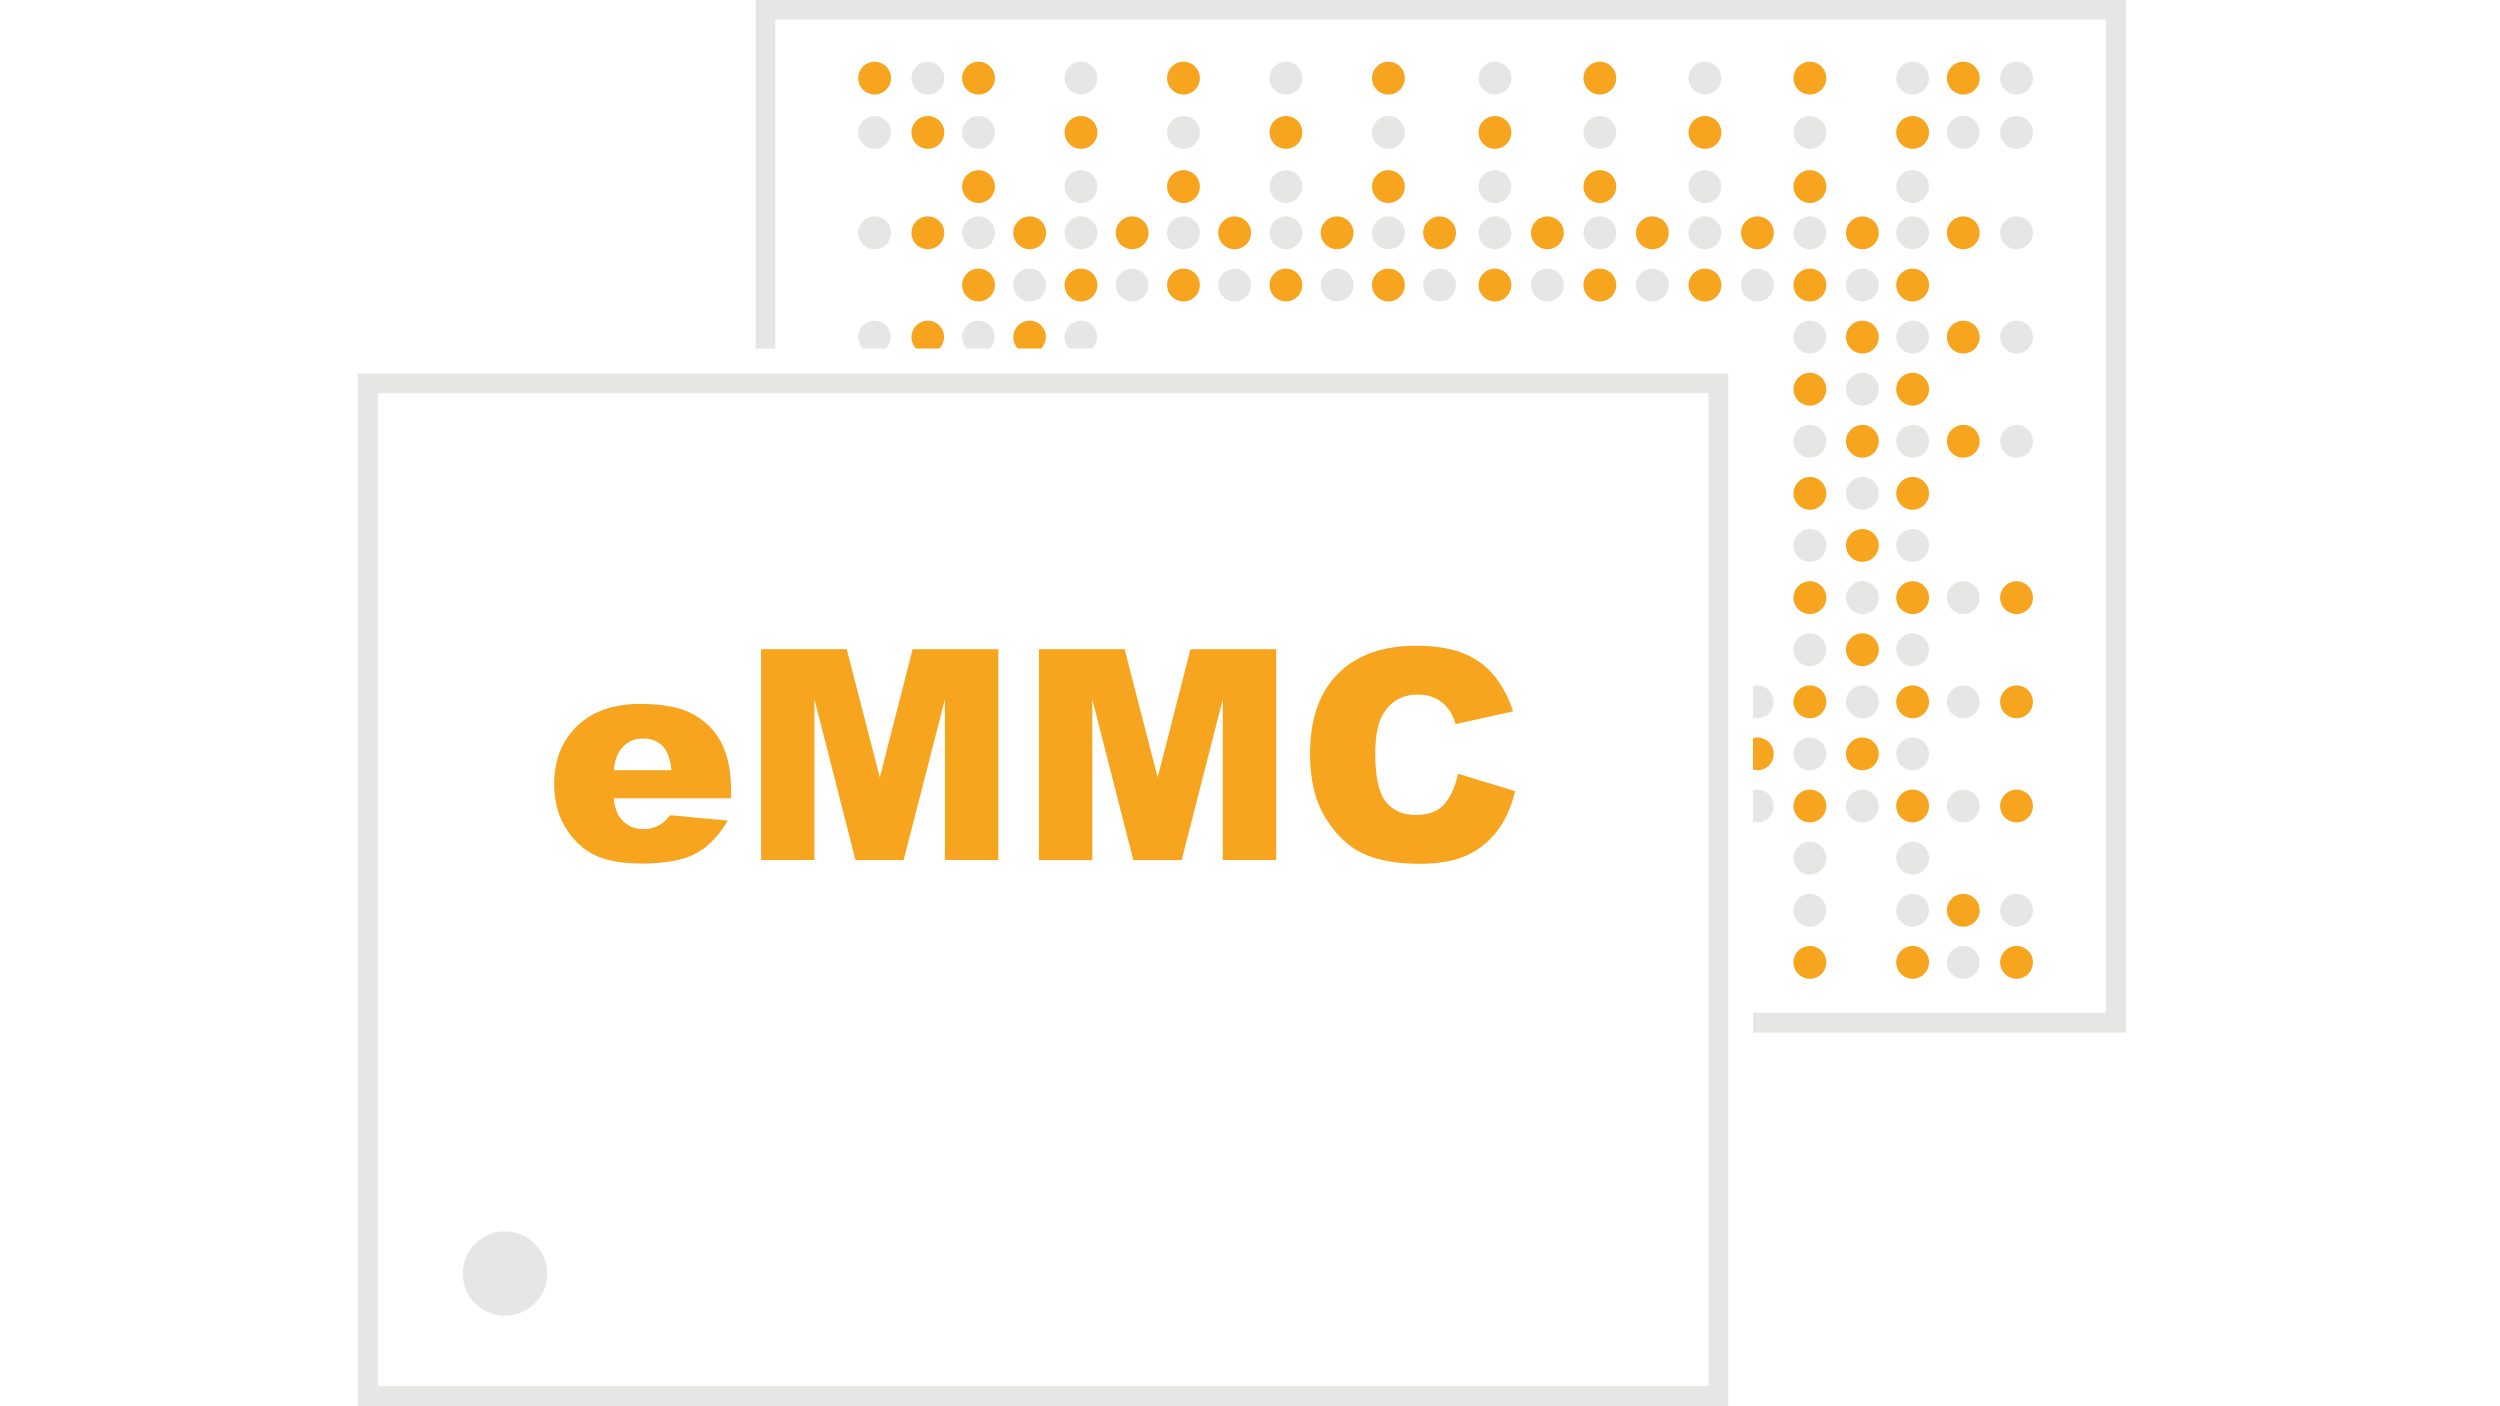 <?xml version="1.0" encoding="utf-8"?>
<!-- Generator: Adobe Illustrator 21.1.0, SVG Export Plug-In . SVG Version: 6.00 Build 0)  -->
<svg version="1.1" id="Layer_1" xmlns="http://www.w3.org/2000/svg" xmlns:xlink="http://www.w3.org/1999/xlink" x="0px" y="0px"
	 viewBox="0 0 1920 1080" style="enable-background:new 0 0 1920 1080;" xml:space="preserve">
<style type="text/css">
	.st0{fill:#F7A51E;}
	.st1{fill:none;}
	.st2{fill:#E6E6E5;}
</style>
<g>
	<g>
		<g>
			<g>
				<path class="st0" d="M561.4,613.1h-90.1c0.8,7.2,2.8,12.6,5.9,16.1c4.3,5.1,10,7.6,17,7.6c4.4,0,8.6-1.1,12.6-3.3
					c2.4-1.4,5-3.9,7.8-7.4l44.3,4.1c-6.8,11.8-15,20.2-24.5,25.3c-9.6,5.1-23.3,7.7-41.2,7.7c-15.5,0-27.8-2.2-36.7-6.6
					c-8.9-4.4-16.3-11.3-22.1-20.9c-5.9-9.5-8.8-20.7-8.8-33.6c0-18.3,5.9-33.2,17.6-44.5c11.7-11.3,28-17,48.7-17
					c16.8,0,30,2.5,39.8,7.6c9.7,5.1,17.1,12.4,22.2,22.1c5.1,9.6,7.6,22.2,7.6,37.7V613.1z M515.7,591.5c-0.9-8.7-3.2-14.9-7-18.7
					c-3.8-3.8-8.8-5.6-15-5.6c-7.1,0-12.8,2.8-17.1,8.5c-2.7,3.5-4.5,8.8-5.2,15.8H515.7z"/>
				<path class="st0" d="M584.5,498.6h65.8l25.4,98.5l25.2-98.5h65.8v161.9h-41V537.1L694,660.5H657l-31.5-123.5v123.5h-41V498.6z"
					/>
				<path class="st0" d="M797.9,498.6h65.8l25.4,98.5l25.2-98.5h65.8v161.9h-41V537.1l-31.6,123.5h-37.1l-31.5-123.5v123.5h-41
					V498.6z"/>
				<path class="st0" d="M1119.8,594.3l43.8,13.3c-2.9,12.3-7.6,22.6-13.9,30.8c-6.3,8.2-14.2,14.5-23.6,18.7
					c-9.4,4.2-21.3,6.3-35.8,6.3c-17.6,0-32-2.6-43.1-7.7c-11.2-5.1-20.8-14.1-28.9-27c-8.1-12.9-12.2-29.4-12.2-49.5
					c0-26.8,7.1-47.4,21.4-61.7c14.2-14.4,34.4-21.6,60.5-21.6c20.4,0,36.4,4.1,48.1,12.4s20.3,20.9,26,38l-44.2,9.8
					c-1.6-4.9-3.2-8.5-4.9-10.8c-2.8-3.8-6.2-6.8-10.3-8.8c-4-2.1-8.6-3.1-13.6-3.1c-11.3,0-20,4.6-26.1,13.7
					c-4.6,6.8-6.8,17.4-6.8,31.9c0,17.9,2.7,30.2,8.2,36.9c5.5,6.7,13.1,10,23,10c9.6,0,16.8-2.7,21.7-8.1
					C1114,612.3,1117.5,604.5,1119.8,594.3z"/>
			</g>
		</g>
	</g>
	<g>
		<g>
			<path class="st1" d="M659.2,258.9c0-6.9,5.6-12.6,12.6-12.6c6.9,0,12.6,5.6,12.6,12.6c0,3.4-1.4,6.6-3.6,8.8h23
				c-2.2-2.3-3.6-5.4-3.6-8.8c0-6.9,5.6-12.6,12.6-12.6c6.9,0,12.6,5.6,12.6,12.6c0,3.4-1.4,6.6-3.6,8.8h21.1
				c-2.2-2.3-3.6-5.4-3.6-8.8c0-6.9,5.6-12.6,12.6-12.6s12.6,5.6,12.6,12.6c0,3.4-1.4,6.6-3.6,8.8h21.5c-2.2-2.3-3.6-5.4-3.6-8.8
				c0-6.9,5.6-12.6,12.6-12.6s12.6,5.6,12.6,12.6c0,3.4-1.4,6.6-3.6,8.8h21.5c-2.2-2.3-3.6-5.4-3.6-8.8c0-6.9,5.6-12.6,12.6-12.6
				c6.9,0,12.6,5.6,12.6,12.6c0,3.4-1.4,6.6-3.6,8.8h507.3v259.3c1.1-0.3,2.2-0.5,3.3-0.5c6.9,0,12.6,5.6,12.6,12.6
				c0,6.9-5.6,12.6-12.6,12.6c-1.2,0-2.2-0.2-3.3-0.5V567c1.1-0.3,2.2-0.5,3.3-0.5c6.9,0,12.6,5.6,12.6,12.6
				c0,6.9-5.6,12.6-12.6,12.6c-1.2,0-2.2-0.2-3.3-0.5V607c1.1-0.3,2.2-0.5,3.3-0.5c6.9,0,12.6,5.6,12.6,12.6
				c0,6.9-5.6,12.6-12.6,12.6c-1.2,0-2.2-0.2-3.3-0.5v146.6h271V15.1H595.4v252.6h67.3C660.5,265.4,659.2,262.3,659.2,258.9z
				 M1548.7,47.4c6.9,0,12.6,5.6,12.6,12.6s-5.6,12.6-12.6,12.6c-6.9,0-12.6-5.6-12.6-12.6S1541.8,47.4,1548.7,47.4z M1548.7,89.1
				c6.9,0,12.6,5.6,12.6,12.6c0,6.9-5.6,12.6-12.6,12.6c-6.9,0-12.6-5.6-12.6-12.6C1536.1,94.7,1541.8,89.1,1548.7,89.1z
				 M1548.7,166.3c6.9,0,12.6,5.6,12.6,12.6c0,6.9-5.6,12.6-12.6,12.6c-6.9,0-12.6-5.6-12.6-12.6
				C1536.1,171.9,1541.8,166.3,1548.7,166.3z M1548.7,246.3c6.9,0,12.6,5.6,12.6,12.6c0,6.9-5.6,12.6-12.6,12.6
				c-6.9,0-12.6-5.6-12.6-12.6C1536.1,251.9,1541.8,246.3,1548.7,246.3z M1548.7,326.4c6.9,0,12.6,5.6,12.6,12.6
				s-5.6,12.6-12.6,12.6c-6.9,0-12.6-5.6-12.6-12.6S1541.8,326.4,1548.7,326.4z M1548.7,446.4c6.9,0,12.6,5.6,12.6,12.6
				c0,6.9-5.6,12.6-12.6,12.6c-6.9,0-12.6-5.6-12.6-12.6C1536.1,452,1541.8,446.4,1548.7,446.4z M1548.7,526.5
				c6.9,0,12.6,5.6,12.6,12.6c0,6.9-5.6,12.6-12.6,12.6c-6.9,0-12.6-5.6-12.6-12.6C1536.1,532.1,1541.8,526.5,1548.7,526.5z
				 M1548.7,606.5c6.9,0,12.6,5.6,12.6,12.6c0,6.9-5.6,12.6-12.6,12.6c-6.9,0-12.6-5.6-12.6-12.6
				C1536.1,612.1,1541.8,606.5,1548.7,606.5z M1548.7,686.5c6.9,0,12.6,5.6,12.6,12.6c0,6.9-5.6,12.6-12.6,12.6
				c-6.9,0-12.6-5.6-12.6-12.6C1536.1,692.2,1541.8,686.5,1548.7,686.5z M1548.7,726.6c6.9,0,12.6,5.6,12.6,12.6
				c0,6.9-5.6,12.6-12.6,12.6c-6.9,0-12.6-5.6-12.6-12.6C1536.1,732.2,1541.8,726.6,1548.7,726.6z M1507.8,47.4
				c6.9,0,12.6,5.6,12.6,12.6s-5.6,12.6-12.6,12.6c-6.9,0-12.6-5.6-12.6-12.6S1500.9,47.4,1507.8,47.4z M1507.8,89.1
				c6.9,0,12.6,5.6,12.6,12.6c0,6.9-5.6,12.6-12.6,12.6c-6.9,0-12.6-5.6-12.6-12.6C1495.2,94.7,1500.9,89.1,1507.8,89.1z
				 M1507.8,166.3c6.9,0,12.6,5.6,12.6,12.6c0,6.9-5.6,12.6-12.6,12.6c-6.9,0-12.6-5.6-12.6-12.6
				C1495.2,171.9,1500.9,166.3,1507.8,166.3z M1507.8,246.3c6.9,0,12.6,5.6,12.6,12.6c0,6.9-5.6,12.6-12.6,12.6
				c-6.9,0-12.6-5.6-12.6-12.6C1495.2,251.9,1500.9,246.3,1507.8,246.3z M1507.8,326.4c6.9,0,12.6,5.6,12.6,12.6
				s-5.6,12.6-12.6,12.6c-6.9,0-12.6-5.6-12.6-12.6S1500.9,326.4,1507.8,326.4z M1507.8,446.4c6.9,0,12.6,5.6,12.6,12.6
				c0,6.9-5.6,12.6-12.6,12.6c-6.9,0-12.6-5.6-12.6-12.6C1495.2,452,1500.9,446.4,1507.8,446.4z M1507.8,526.5
				c6.9,0,12.6,5.6,12.6,12.6c0,6.9-5.6,12.6-12.6,12.6c-6.9,0-12.6-5.6-12.6-12.6C1495.2,532.1,1500.9,526.5,1507.8,526.5z
				 M1507.8,606.5c6.9,0,12.6,5.6,12.6,12.6c0,6.9-5.6,12.6-12.6,12.6c-6.9,0-12.6-5.6-12.6-12.6
				C1495.2,612.1,1500.9,606.5,1507.8,606.5z M1507.8,686.5c6.9,0,12.6,5.6,12.6,12.6c0,6.9-5.6,12.6-12.6,12.6
				c-6.9,0-12.6-5.6-12.6-12.6C1495.2,692.2,1500.9,686.5,1507.8,686.5z M1507.8,726.6c6.9,0,12.6,5.6,12.6,12.6
				c0,6.9-5.6,12.6-12.6,12.6c-6.9,0-12.6-5.6-12.6-12.6C1495.2,732.2,1500.9,726.6,1507.8,726.6z M1468.9,47.4
				c6.9,0,12.6,5.6,12.6,12.6s-5.6,12.6-12.6,12.6c-6.9,0-12.6-5.6-12.6-12.6S1462,47.4,1468.9,47.4z M1468.9,89.1
				c6.9,0,12.6,5.6,12.6,12.6c0,6.9-5.6,12.6-12.6,12.6c-6.9,0-12.6-5.6-12.6-12.6C1456.3,94.7,1462,89.1,1468.9,89.1z
				 M1468.9,130.8c6.9,0,12.6,5.6,12.6,12.6c0,6.9-5.6,12.6-12.6,12.6c-6.9,0-12.6-5.6-12.6-12.6
				C1456.3,136.4,1462,130.8,1468.9,130.8z M1468.9,166.3c6.9,0,12.6,5.6,12.6,12.6c0,6.9-5.6,12.6-12.6,12.6
				c-6.9,0-12.6-5.6-12.6-12.6C1456.3,171.9,1462,166.3,1468.9,166.3z M1468.9,206.3c6.9,0,12.6,5.6,12.6,12.6
				c0,6.9-5.6,12.6-12.6,12.6c-6.9,0-12.6-5.6-12.6-12.6C1456.3,211.9,1462,206.3,1468.9,206.3z M1468.9,246.3
				c6.9,0,12.6,5.6,12.6,12.6c0,6.9-5.6,12.6-12.6,12.6c-6.9,0-12.6-5.6-12.6-12.6C1456.3,251.9,1462,246.3,1468.9,246.3z
				 M1468.9,286.3c6.9,0,12.6,5.6,12.6,12.6c0,6.9-5.6,12.6-12.6,12.6c-6.9,0-12.6-5.6-12.6-12.6
				C1456.3,292,1462,286.3,1468.9,286.3z M1468.9,326.4c6.9,0,12.6,5.6,12.6,12.6s-5.6,12.6-12.6,12.6c-6.9,0-12.6-5.6-12.6-12.6
				S1462,326.4,1468.9,326.4z M1468.9,366.4c6.9,0,12.6,5.6,12.6,12.6c0,6.9-5.6,12.6-12.6,12.6c-6.9,0-12.6-5.6-12.6-12.6
				C1456.3,372,1462,366.4,1468.9,366.4z M1468.9,406.4c6.9,0,12.6,5.6,12.6,12.6c0,6.9-5.6,12.6-12.6,12.6
				c-6.9,0-12.6-5.6-12.6-12.6C1456.3,412,1462,406.4,1468.9,406.4z M1468.9,446.4c6.9,0,12.6,5.6,12.6,12.6
				c0,6.9-5.6,12.6-12.6,12.6c-6.9,0-12.6-5.6-12.6-12.6C1456.3,452,1462,446.4,1468.9,446.4z M1468.9,486.4
				c6.9,0,12.6,5.6,12.6,12.6c0,6.9-5.6,12.6-12.6,12.6c-6.9,0-12.6-5.6-12.6-12.6C1456.3,492.1,1462,486.4,1468.9,486.4z
				 M1468.9,526.5c6.9,0,12.6,5.6,12.6,12.6c0,6.9-5.6,12.6-12.6,12.6c-6.9,0-12.6-5.6-12.6-12.6
				C1456.3,532.1,1462,526.5,1468.9,526.5z M1468.9,566.5c6.9,0,12.6,5.6,12.6,12.6c0,6.9-5.6,12.6-12.6,12.6
				c-6.9,0-12.6-5.6-12.6-12.6C1456.3,572.1,1462,566.5,1468.9,566.5z M1468.9,606.5c6.9,0,12.6,5.6,12.6,12.6
				c0,6.9-5.6,12.6-12.6,12.6c-6.9,0-12.6-5.6-12.6-12.6C1456.3,612.1,1462,606.5,1468.9,606.5z M1468.9,646.5
				c6.9,0,12.6,5.6,12.6,12.6c0,6.9-5.6,12.6-12.6,12.6c-6.9,0-12.6-5.6-12.6-12.6C1456.3,652.1,1462,646.5,1468.9,646.5z
				 M1468.9,686.5c6.9,0,12.6,5.6,12.6,12.6c0,6.9-5.6,12.6-12.6,12.6c-6.9,0-12.6-5.6-12.6-12.6
				C1456.3,692.2,1462,686.5,1468.9,686.5z M1468.9,726.6c6.9,0,12.6,5.6,12.6,12.6c0,6.9-5.6,12.6-12.6,12.6
				c-6.9,0-12.6-5.6-12.6-12.6C1456.3,732.2,1462,726.6,1468.9,726.6z M1430.3,166.3c6.9,0,12.6,5.6,12.6,12.6
				c0,6.9-5.6,12.6-12.6,12.6c-6.9,0-12.6-5.6-12.6-12.6C1417.8,171.9,1423.4,166.3,1430.3,166.3z M1430.3,206.3
				c6.9,0,12.6,5.6,12.6,12.6c0,6.9-5.6,12.6-12.6,12.6c-6.9,0-12.6-5.6-12.6-12.6C1417.8,211.9,1423.4,206.3,1430.3,206.3z
				 M1430.3,246.3c6.9,0,12.6,5.6,12.6,12.6c0,6.9-5.6,12.6-12.6,12.6c-6.9,0-12.6-5.6-12.6-12.6
				C1417.8,251.9,1423.4,246.3,1430.3,246.3z M1430.3,286.3c6.9,0,12.6,5.6,12.6,12.6c0,6.9-5.6,12.6-12.6,12.6
				c-6.9,0-12.6-5.6-12.6-12.6C1417.8,292,1423.4,286.3,1430.3,286.3z M1430.3,326.4c6.9,0,12.6,5.6,12.6,12.6s-5.6,12.6-12.6,12.6
				c-6.9,0-12.6-5.6-12.6-12.6S1423.4,326.4,1430.3,326.4z M1430.3,366.4c6.9,0,12.6,5.6,12.6,12.6c0,6.9-5.6,12.6-12.6,12.6
				c-6.9,0-12.6-5.6-12.6-12.6C1417.8,372,1423.4,366.4,1430.3,366.4z M1430.3,406.4c6.9,0,12.6,5.6,12.6,12.6
				c0,6.9-5.6,12.6-12.6,12.6c-6.9,0-12.6-5.6-12.6-12.6C1417.8,412,1423.4,406.4,1430.3,406.4z M1430.3,446.4
				c6.9,0,12.6,5.6,12.6,12.6c0,6.9-5.6,12.6-12.6,12.6c-6.9,0-12.6-5.6-12.6-12.6C1417.8,452,1423.4,446.4,1430.3,446.4z
				 M1430.3,486.4c6.9,0,12.6,5.6,12.6,12.6c0,6.9-5.6,12.6-12.6,12.6c-6.9,0-12.6-5.6-12.6-12.6
				C1417.8,492.1,1423.4,486.4,1430.3,486.4z M1430.3,526.5c6.9,0,12.6,5.6,12.6,12.6c0,6.9-5.6,12.6-12.6,12.6
				c-6.9,0-12.6-5.6-12.6-12.6C1417.8,532.1,1423.4,526.5,1430.3,526.5z M1430.3,566.5c6.9,0,12.6,5.6,12.6,12.6
				c0,6.9-5.6,12.6-12.6,12.6c-6.9,0-12.6-5.6-12.6-12.6C1417.8,572.1,1423.4,566.5,1430.3,566.5z M1430.3,606.5
				c6.9,0,12.6,5.6,12.6,12.6c0,6.9-5.6,12.6-12.6,12.6c-6.9,0-12.6-5.6-12.6-12.6C1417.8,612.1,1423.4,606.5,1430.3,606.5z
				 M1390,47.4c6.9,0,12.6,5.6,12.6,12.6s-5.6,12.6-12.6,12.6c-6.9,0-12.6-5.6-12.6-12.6S1383.1,47.4,1390,47.4z M1390,89.1
				c6.9,0,12.6,5.6,12.6,12.6c0,6.9-5.6,12.6-12.6,12.6c-6.9,0-12.6-5.6-12.6-12.6C1377.5,94.7,1383.1,89.1,1390,89.1z M1390,130.8
				c6.9,0,12.6,5.6,12.6,12.6c0,6.9-5.6,12.6-12.6,12.6c-6.9,0-12.6-5.6-12.6-12.6C1377.5,136.4,1383.1,130.8,1390,130.8z
				 M1390,166.3c6.9,0,12.6,5.6,12.6,12.6c0,6.9-5.6,12.6-12.6,12.6c-6.9,0-12.6-5.6-12.6-12.6
				C1377.5,171.9,1383.1,166.3,1390,166.3z M1390,206.3c6.9,0,12.6,5.6,12.6,12.6c0,6.9-5.6,12.6-12.6,12.6
				c-6.9,0-12.6-5.6-12.6-12.6C1377.5,211.9,1383.1,206.3,1390,206.3z M1390,246.3c6.9,0,12.6,5.6,12.6,12.6
				c0,6.9-5.6,12.6-12.6,12.6c-6.9,0-12.6-5.6-12.6-12.6C1377.5,251.9,1383.1,246.3,1390,246.3z M1390,286.3
				c6.9,0,12.6,5.6,12.6,12.6c0,6.9-5.6,12.6-12.6,12.6c-6.9,0-12.6-5.6-12.6-12.6C1377.5,292,1383.1,286.3,1390,286.3z M1390,326.4
				c6.9,0,12.6,5.6,12.6,12.6s-5.6,12.6-12.6,12.6c-6.9,0-12.6-5.6-12.6-12.6S1383.1,326.4,1390,326.4z M1390,366.4
				c6.9,0,12.6,5.6,12.6,12.6c0,6.9-5.6,12.6-12.6,12.6c-6.9,0-12.6-5.6-12.6-12.6C1377.5,372,1383.1,366.4,1390,366.4z M1390,406.4
				c6.9,0,12.6,5.6,12.6,12.6c0,6.9-5.6,12.6-12.6,12.6c-6.9,0-12.6-5.6-12.6-12.6C1377.5,412,1383.1,406.4,1390,406.4z M1390,446.4
				c6.9,0,12.6,5.6,12.6,12.6c0,6.9-5.6,12.6-12.6,12.6c-6.9,0-12.6-5.6-12.6-12.6C1377.5,452,1383.1,446.4,1390,446.4z M1390,486.4
				c6.9,0,12.6,5.6,12.6,12.6c0,6.9-5.6,12.6-12.6,12.6c-6.9,0-12.6-5.6-12.6-12.6C1377.5,492.1,1383.1,486.4,1390,486.4z
				 M1390,526.5c6.9,0,12.6,5.6,12.6,12.6c0,6.9-5.6,12.6-12.6,12.6c-6.9,0-12.6-5.6-12.6-12.6
				C1377.5,532.1,1383.1,526.5,1390,526.5z M1390,566.5c6.9,0,12.6,5.6,12.6,12.6c0,6.9-5.6,12.6-12.6,12.6
				c-6.9,0-12.6-5.6-12.6-12.6C1377.5,572.1,1383.1,566.5,1390,566.5z M1390,606.5c6.9,0,12.6,5.6,12.6,12.6
				c0,6.9-5.6,12.6-12.6,12.6c-6.9,0-12.6-5.6-12.6-12.6C1377.5,612.1,1383.1,606.5,1390,606.5z M1390,646.5
				c6.9,0,12.6,5.6,12.6,12.6c0,6.9-5.6,12.6-12.6,12.6c-6.9,0-12.6-5.6-12.6-12.6C1377.5,652.1,1383.1,646.5,1390,646.5z
				 M1390,686.5c6.9,0,12.6,5.6,12.6,12.6c0,6.9-5.6,12.6-12.6,12.6c-6.9,0-12.6-5.6-12.6-12.6
				C1377.5,692.2,1383.1,686.5,1390,686.5z M1390,726.6c6.9,0,12.6,5.6,12.6,12.6c0,6.9-5.6,12.6-12.6,12.6
				c-6.9,0-12.6-5.6-12.6-12.6C1377.5,732.2,1383.1,726.6,1390,726.6z M1349.7,166.3c6.9,0,12.6,5.6,12.6,12.6
				c0,6.9-5.6,12.6-12.6,12.6c-6.9,0-12.6-5.6-12.6-12.6C1337.1,171.9,1342.8,166.3,1349.7,166.3z M1349.7,206.3
				c6.9,0,12.6,5.6,12.6,12.6c0,6.9-5.6,12.6-12.6,12.6c-6.9,0-12.6-5.6-12.6-12.6C1337.1,211.9,1342.8,206.3,1349.7,206.3z
				 M1309.4,47.4c6.9,0,12.6,5.6,12.6,12.6s-5.6,12.6-12.6,12.6c-6.9,0-12.6-5.6-12.6-12.6S1302.4,47.4,1309.4,47.4z M1309.4,89.1
				c6.9,0,12.6,5.6,12.6,12.6c0,6.9-5.6,12.6-12.6,12.6c-6.9,0-12.6-5.6-12.6-12.6C1296.8,94.7,1302.4,89.1,1309.4,89.1z
				 M1309.4,130.8c6.9,0,12.6,5.6,12.6,12.6c0,6.9-5.6,12.6-12.6,12.6c-6.9,0-12.6-5.6-12.6-12.6
				C1296.8,136.4,1302.4,130.8,1309.4,130.8z M1309.4,166.3c6.9,0,12.6,5.6,12.6,12.6c0,6.9-5.6,12.6-12.6,12.6
				c-6.9,0-12.6-5.6-12.6-12.6C1296.8,171.9,1302.4,166.3,1309.4,166.3z M1309.4,206.3c6.9,0,12.6,5.6,12.6,12.6
				c0,6.9-5.6,12.6-12.6,12.6c-6.9,0-12.6-5.6-12.6-12.6C1296.8,211.9,1302.4,206.3,1309.4,206.3z M1269,166.3
				c6.9,0,12.6,5.6,12.6,12.6c0,6.9-5.6,12.6-12.6,12.6c-6.9,0-12.6-5.6-12.6-12.6C1256.5,171.9,1262.1,166.3,1269,166.3z
				 M1269,206.3c6.9,0,12.6,5.6,12.6,12.6c0,6.9-5.6,12.6-12.6,12.6c-6.9,0-12.6-5.6-12.6-12.6
				C1256.5,211.9,1262.1,206.3,1269,206.3z M1228.7,47.4c6.9,0,12.6,5.6,12.6,12.6s-5.6,12.6-12.6,12.6c-6.9,0-12.6-5.6-12.6-12.6
				S1221.8,47.4,1228.7,47.4z M1228.7,89.1c6.9,0,12.6,5.6,12.6,12.6c0,6.9-5.6,12.6-12.6,12.6c-6.9,0-12.6-5.6-12.6-12.6
				C1216.2,94.7,1221.8,89.1,1228.7,89.1z M1228.7,130.8c6.9,0,12.6,5.6,12.6,12.6c0,6.9-5.6,12.6-12.6,12.6
				c-6.9,0-12.6-5.6-12.6-12.6C1216.2,136.4,1221.8,130.8,1228.7,130.8z M1228.7,166.3c6.9,0,12.6,5.6,12.6,12.6
				c0,6.9-5.6,12.6-12.6,12.6c-6.9,0-12.6-5.6-12.6-12.6C1216.2,171.9,1221.8,166.3,1228.7,166.3z M1228.7,206.3
				c6.9,0,12.6,5.6,12.6,12.6c0,6.9-5.6,12.6-12.6,12.6c-6.9,0-12.6-5.6-12.6-12.6C1216.2,211.9,1221.8,206.3,1228.7,206.3z
				 M1188.4,166.3c6.9,0,12.6,5.6,12.6,12.6c0,6.9-5.6,12.6-12.6,12.6c-6.9,0-12.6-5.6-12.6-12.6
				C1175.8,171.9,1181.5,166.3,1188.4,166.3z M1188.4,206.3c6.9,0,12.6,5.6,12.6,12.6c0,6.9-5.6,12.6-12.6,12.6
				c-6.9,0-12.6-5.6-12.6-12.6C1175.8,211.9,1181.5,206.3,1188.4,206.3z M1148.1,47.4c6.9,0,12.6,5.6,12.6,12.6s-5.6,12.6-12.6,12.6
				c-6.9,0-12.6-5.6-12.6-12.6S1141.1,47.4,1148.1,47.4z M1148.1,89.1c6.9,0,12.6,5.6,12.6,12.6c0,6.9-5.6,12.6-12.6,12.6
				c-6.9,0-12.6-5.6-12.6-12.6C1135.5,94.7,1141.1,89.1,1148.1,89.1z M1148.1,130.8c6.9,0,12.6,5.6,12.6,12.6
				c0,6.9-5.6,12.6-12.6,12.6c-6.9,0-12.6-5.6-12.6-12.6C1135.5,136.4,1141.1,130.8,1148.1,130.8z M1148.1,166.3
				c6.9,0,12.6,5.6,12.6,12.6c0,6.9-5.6,12.6-12.6,12.6c-6.9,0-12.6-5.6-12.6-12.6C1135.5,171.9,1141.1,166.3,1148.1,166.3z
				 M1148.1,206.3c6.9,0,12.6,5.6,12.6,12.6c0,6.9-5.6,12.6-12.6,12.6c-6.9,0-12.6-5.6-12.6-12.6
				C1135.5,211.9,1141.1,206.3,1148.1,206.3z M1105.6,166.3c6.9,0,12.6,5.6,12.6,12.6c0,6.9-5.6,12.6-12.6,12.6
				c-6.9,0-12.6-5.6-12.6-12.6C1093.1,171.9,1098.7,166.3,1105.6,166.3z M1105.6,206.3c6.9,0,12.6,5.6,12.6,12.6
				c0,6.9-5.6,12.6-12.6,12.6c-6.9,0-12.6-5.6-12.6-12.6C1093.1,211.9,1098.7,206.3,1105.6,206.3z M1066.3,47.4
				c6.9,0,12.6,5.6,12.6,12.6s-5.6,12.6-12.6,12.6c-6.9,0-12.6-5.6-12.6-12.6S1059.3,47.4,1066.3,47.4z M1066.3,89.1
				c6.9,0,12.6,5.6,12.6,12.6c0,6.9-5.6,12.6-12.6,12.6c-6.9,0-12.6-5.6-12.6-12.6C1053.7,94.7,1059.3,89.1,1066.3,89.1z
				 M1066.3,130.8c6.9,0,12.6,5.6,12.6,12.6c0,6.9-5.6,12.6-12.6,12.6c-6.9,0-12.6-5.6-12.6-12.6
				C1053.7,136.4,1059.3,130.8,1066.3,130.8z M1066.3,166.3c6.9,0,12.6,5.6,12.6,12.6c0,6.9-5.6,12.6-12.6,12.6
				c-6.9,0-12.6-5.6-12.6-12.6C1053.7,171.9,1059.3,166.3,1066.3,166.3z M1066.3,206.3c6.9,0,12.6,5.6,12.6,12.6
				c0,6.9-5.6,12.6-12.6,12.6c-6.9,0-12.6-5.6-12.6-12.6C1053.7,211.9,1059.3,206.3,1066.3,206.3z M1026.9,166.3
				c6.9,0,12.6,5.6,12.6,12.6c0,6.9-5.6,12.6-12.6,12.6c-6.9,0-12.6-5.6-12.6-12.6C1014.4,171.9,1020,166.3,1026.9,166.3z
				 M1026.9,206.3c6.9,0,12.6,5.6,12.6,12.6c0,6.9-5.6,12.6-12.6,12.6c-6.9,0-12.6-5.6-12.6-12.6
				C1014.4,211.9,1020,206.3,1026.9,206.3z M987.6,47.4c6.9,0,12.6,5.6,12.6,12.6s-5.6,12.6-12.6,12.6c-6.9,0-12.6-5.6-12.6-12.6
				S980.7,47.4,987.6,47.4z M987.6,89.1c6.9,0,12.6,5.6,12.6,12.6c0,6.9-5.6,12.6-12.6,12.6c-6.9,0-12.6-5.6-12.6-12.6
				C975,94.7,980.7,89.1,987.6,89.1z M987.6,130.8c6.9,0,12.6,5.6,12.6,12.6c0,6.9-5.6,12.6-12.6,12.6c-6.9,0-12.6-5.6-12.6-12.6
				C975,136.4,980.7,130.8,987.6,130.8z M987.6,166.3c6.9,0,12.6,5.6,12.6,12.6c0,6.9-5.6,12.6-12.6,12.6c-6.9,0-12.6-5.6-12.6-12.6
				C975,171.9,980.7,166.3,987.6,166.3z M987.6,206.3c6.9,0,12.6,5.6,12.6,12.6c0,6.9-5.6,12.6-12.6,12.6c-6.9,0-12.6-5.6-12.6-12.6
				C975,211.9,980.7,206.3,987.6,206.3z M948.2,166.3c6.9,0,12.6,5.6,12.6,12.6c0,6.9-5.6,12.6-12.6,12.6c-6.9,0-12.6-5.6-12.6-12.6
				C935.7,171.9,941.3,166.3,948.2,166.3z M948.2,206.3c6.9,0,12.6,5.6,12.6,12.6c0,6.9-5.6,12.6-12.6,12.6
				c-6.9,0-12.6-5.6-12.6-12.6C935.7,211.9,941.3,206.3,948.2,206.3z M908.9,47.4c6.9,0,12.6,5.6,12.6,12.6s-5.6,12.6-12.6,12.6
				c-6.9,0-12.6-5.6-12.6-12.6S902,47.4,908.9,47.4z M908.9,89.1c6.9,0,12.6,5.6,12.6,12.6c0,6.9-5.6,12.6-12.6,12.6
				c-6.9,0-12.6-5.6-12.6-12.6C896.3,94.7,902,89.1,908.9,89.1z M908.9,130.8c6.9,0,12.6,5.6,12.6,12.6c0,6.9-5.6,12.6-12.6,12.6
				c-6.9,0-12.6-5.6-12.6-12.6C896.3,136.4,902,130.8,908.9,130.8z M908.9,166.3c6.9,0,12.6,5.6,12.6,12.6c0,6.9-5.6,12.6-12.6,12.6
				c-6.9,0-12.6-5.6-12.6-12.6C896.3,171.9,902,166.3,908.9,166.3z M908.9,206.3c6.9,0,12.6,5.6,12.6,12.6c0,6.9-5.6,12.6-12.6,12.6
				c-6.9,0-12.6-5.6-12.6-12.6C896.3,211.9,902,206.3,908.9,206.3z M869.5,166.3c6.9,0,12.6,5.6,12.6,12.6c0,6.9-5.6,12.6-12.6,12.6
				c-6.9,0-12.6-5.6-12.6-12.6C857,171.9,862.6,166.3,869.5,166.3z M869.5,206.3c6.9,0,12.6,5.6,12.6,12.6c0,6.9-5.6,12.6-12.6,12.6
				c-6.9,0-12.6-5.6-12.6-12.6C857,211.9,862.6,206.3,869.5,206.3z M830.2,47.4c6.9,0,12.6,5.6,12.6,12.6s-5.6,12.6-12.6,12.6
				c-6.9,0-12.6-5.6-12.6-12.6S823.3,47.4,830.2,47.4z M830.2,89.1c6.9,0,12.6,5.6,12.6,12.6c0,6.9-5.6,12.6-12.6,12.6
				c-6.9,0-12.6-5.6-12.6-12.6C817.6,94.7,823.3,89.1,830.2,89.1z M830.2,130.8c6.9,0,12.6,5.6,12.6,12.6c0,6.9-5.6,12.6-12.6,12.6
				c-6.9,0-12.6-5.6-12.6-12.6C817.6,136.4,823.3,130.8,830.2,130.8z M830.2,166.3c6.9,0,12.6,5.6,12.6,12.6
				c0,6.9-5.6,12.6-12.6,12.6c-6.9,0-12.6-5.6-12.6-12.6C817.6,171.9,823.3,166.3,830.2,166.3z M830.2,206.3
				c6.9,0,12.6,5.6,12.6,12.6c0,6.9-5.6,12.6-12.6,12.6c-6.9,0-12.6-5.6-12.6-12.6C817.6,211.9,823.3,206.3,830.2,206.3z
				 M790.8,166.3c6.9,0,12.6,5.6,12.6,12.6c0,6.9-5.6,12.6-12.6,12.6s-12.6-5.6-12.6-12.6C778.3,171.9,783.9,166.3,790.8,166.3z
				 M790.8,206.3c6.9,0,12.6,5.6,12.6,12.6c0,6.9-5.6,12.6-12.6,12.6s-12.6-5.6-12.6-12.6C778.3,211.9,783.9,206.3,790.8,206.3z
				 M751.5,47.4c6.9,0,12.6,5.6,12.6,12.6s-5.6,12.6-12.6,12.6s-12.6-5.6-12.6-12.6S744.6,47.4,751.5,47.4z M751.5,89.1
				c6.9,0,12.6,5.6,12.6,12.6c0,6.9-5.6,12.6-12.6,12.6s-12.6-5.6-12.6-12.6C738.9,94.7,744.6,89.1,751.5,89.1z M751.5,130.8
				c6.9,0,12.6,5.6,12.6,12.6c0,6.9-5.6,12.6-12.6,12.6s-12.6-5.6-12.6-12.6C738.9,136.4,744.6,130.8,751.5,130.8z M751.5,166.3
				c6.9,0,12.6,5.6,12.6,12.6c0,6.9-5.6,12.6-12.6,12.6s-12.6-5.6-12.6-12.6C738.9,171.9,744.6,166.3,751.5,166.3z M751.5,206.3
				c6.9,0,12.6,5.6,12.6,12.6c0,6.9-5.6,12.6-12.6,12.6s-12.6-5.6-12.6-12.6C738.9,211.9,744.6,206.3,751.5,206.3z M712.6,47.4
				c6.9,0,12.6,5.6,12.6,12.6s-5.6,12.6-12.6,12.6c-6.9,0-12.6-5.6-12.6-12.6S705.7,47.4,712.6,47.4z M712.6,89.1
				c6.9,0,12.6,5.6,12.6,12.6c0,6.9-5.6,12.6-12.6,12.6c-6.9,0-12.6-5.6-12.6-12.6C700,94.7,705.7,89.1,712.6,89.1z M712.6,166.3
				c6.9,0,12.6,5.6,12.6,12.6c0,6.9-5.6,12.6-12.6,12.6c-6.9,0-12.6-5.6-12.6-12.6C700,171.9,705.7,166.3,712.6,166.3z M671.7,47.4
				c6.9,0,12.6,5.6,12.6,12.6s-5.6,12.6-12.6,12.6c-6.9,0-12.6-5.6-12.6-12.6S664.8,47.4,671.7,47.4z M671.7,89.1
				c6.9,0,12.6,5.6,12.6,12.6c0,6.9-5.6,12.6-12.6,12.6c-6.9,0-12.6-5.6-12.6-12.6C659.2,94.7,664.8,89.1,671.7,89.1z M671.7,166.3
				c6.9,0,12.6,5.6,12.6,12.6c0,6.9-5.6,12.6-12.6,12.6c-6.9,0-12.6-5.6-12.6-12.6C659.2,171.9,664.8,166.3,671.7,166.3z"/>
			<polygon class="st2" points="1632.6,-0.1 580.2,-0.1 580.2,267.7 595.4,267.7 595.4,15.1 1617.4,15.1 1617.4,777.7 1346.4,777.7 
				1346.4,793 1632.6,793 			"/>
			<circle class="st2" cx="1548.7" cy="60" r="12.6"/>
			<circle class="st0" cx="1507.8" cy="60" r="12.6"/>
			<circle class="st2" cx="1468.9" cy="60" r="12.6"/>
			<circle class="st2" cx="1548.7" cy="101.7" r="12.6"/>
			<circle class="st2" cx="1507.8" cy="101.7" r="12.6"/>
			<circle class="st0" cx="1468.9" cy="101.7" r="12.6"/>
			<circle class="st2" cx="1468.9" cy="143.3" r="12.6"/>
			<circle class="st2" cx="1548.7" cy="178.8" r="12.6"/>
			<circle class="st0" cx="1507.8" cy="178.8" r="12.6"/>
			<circle class="st2" cx="1468.9" cy="178.8" r="12.6"/>
			<circle class="st0" cx="1468.9" cy="218.9" r="12.6"/>
			<circle class="st2" cx="1548.7" cy="258.9" r="12.6"/>
			<circle class="st0" cx="1507.8" cy="258.9" r="12.6"/>
			<circle class="st2" cx="1468.9" cy="258.9" r="12.6"/>
			<circle class="st0" cx="1468.9" cy="298.9" r="12.6"/>
			<circle class="st2" cx="1548.7" cy="338.9" r="12.6"/>
			<circle class="st0" cx="1507.8" cy="338.9" r="12.6"/>
			<circle class="st2" cx="1468.9" cy="338.9" r="12.6"/>
			<circle class="st0" cx="1468.9" cy="378.9" r="12.6"/>
			<circle class="st2" cx="1468.9" cy="418.9" r="12.6"/>
			<circle class="st0" cx="1548.7" cy="459" r="12.6"/>
			<circle class="st2" cx="1507.8" cy="459" r="12.6"/>
			<circle class="st0" cx="1468.9" cy="459" r="12.6"/>
			<circle class="st2" cx="1468.9" cy="499" r="12.6"/>
			<circle class="st0" cx="1548.7" cy="539" r="12.6"/>
			<circle class="st2" cx="1507.8" cy="539" r="12.6"/>
			<circle class="st0" cx="1468.9" cy="539" r="12.6"/>
			<circle class="st2" cx="1468.9" cy="579" r="12.6"/>
			<circle class="st0" cx="1548.7" cy="619" r="12.6"/>
			<circle class="st2" cx="1507.8" cy="619" r="12.6"/>
			<circle class="st0" cx="1468.9" cy="619" r="12.6"/>
			<circle class="st2" cx="1468.9" cy="659.1" r="12.6"/>
			<circle class="st2" cx="1548.7" cy="699.1" r="12.6"/>
			<circle class="st0" cx="1507.8" cy="699.1" r="12.6"/>
			<circle class="st2" cx="1468.9" cy="699.1" r="12.6"/>
			<circle class="st0" cx="1548.7" cy="739.1" r="12.6"/>
			<circle class="st2" cx="1507.8" cy="739.1" r="12.6"/>
			<circle class="st0" cx="1468.9" cy="739.1" r="12.6"/>
			<circle class="st0" cx="671.7" cy="60" r="12.6"/>
			<circle class="st2" cx="712.6" cy="60" r="12.6"/>
			<circle class="st0" cx="751.5" cy="60" r="12.6"/>
			<circle class="st2" cx="671.7" cy="101.7" r="12.6"/>
			<circle class="st0" cx="712.6" cy="101.7" r="12.6"/>
			<circle class="st2" cx="751.5" cy="101.7" r="12.6"/>
			<circle class="st0" cx="751.5" cy="143.3" r="12.6"/>
			<circle class="st2" cx="671.7" cy="178.8" r="12.6"/>
			<circle class="st0" cx="712.6" cy="178.8" r="12.6"/>
			<circle class="st2" cx="751.5" cy="178.8" r="12.6"/>
			<circle class="st0" cx="751.5" cy="218.9" r="12.6"/>
			<path class="st2" d="M671.7,246.3c-6.9,0-12.6,5.6-12.6,12.6c0,3.4,1.4,6.6,3.6,8.8h17.8c2.2-2.3,3.6-5.4,3.6-8.8
				C684.3,251.9,678.6,246.3,671.7,246.3z"/>
			<path class="st0" d="M712.6,246.3c-6.9,0-12.6,5.6-12.6,12.6c0,3.4,1.4,6.6,3.6,8.8h17.8c2.2-2.3,3.6-5.4,3.6-8.8
				C725.2,251.9,719.5,246.3,712.6,246.3z"/>
			<path class="st2" d="M751.5,246.3c-6.9,0-12.6,5.6-12.6,12.6c0,3.4,1.4,6.6,3.6,8.8h17.8c2.2-2.3,3.6-5.4,3.6-8.8
				C764.1,251.9,758.4,246.3,751.5,246.3z"/>
			<circle class="st0" cx="790.8" cy="178.8" r="12.6"/>
			<circle class="st2" cx="790.8" cy="218.9" r="12.6"/>
			<path class="st0" d="M790.8,246.3c-6.9,0-12.6,5.6-12.6,12.6c0,3.4,1.4,6.6,3.6,8.8h17.8c2.2-2.3,3.6-5.4,3.6-8.8
				C803.4,251.9,797.8,246.3,790.8,246.3z"/>
			<circle class="st2" cx="830.2" cy="60" r="12.6"/>
			<circle class="st0" cx="830.2" cy="101.7" r="12.6"/>
			<circle class="st2" cx="830.2" cy="143.3" r="12.6"/>
			<circle class="st2" cx="830.2" cy="178.8" r="12.6"/>
			<circle class="st0" cx="830.2" cy="218.9" r="12.6"/>
			<path class="st2" d="M830.2,246.3c-6.9,0-12.6,5.6-12.6,12.6c0,3.4,1.4,6.6,3.6,8.8h17.8c2.2-2.3,3.6-5.4,3.6-8.8
				C842.7,251.9,837.1,246.3,830.2,246.3z"/>
			<circle class="st0" cx="869.5" cy="178.8" r="12.6"/>
			<circle class="st2" cx="869.5" cy="218.9" r="12.6"/>
			<circle class="st0" cx="908.9" cy="60" r="12.6"/>
			<circle class="st2" cx="908.9" cy="101.7" r="12.6"/>
			<circle class="st0" cx="908.9" cy="143.3" r="12.6"/>
			<circle class="st2" cx="908.9" cy="178.8" r="12.6"/>
			<circle class="st0" cx="908.9" cy="218.9" r="12.6"/>
			<circle class="st0" cx="948.2" cy="178.8" r="12.6"/>
			<circle class="st2" cx="948.2" cy="218.9" r="12.6"/>
			<circle class="st2" cx="987.6" cy="60" r="12.6"/>
			<circle class="st0" cx="987.6" cy="101.7" r="12.6"/>
			<circle class="st2" cx="987.6" cy="143.3" r="12.6"/>
			<circle class="st2" cx="987.6" cy="178.8" r="12.6"/>
			<circle class="st0" cx="987.6" cy="218.9" r="12.6"/>
			<circle class="st0" cx="1026.9" cy="178.8" r="12.6"/>
			<circle class="st2" cx="1026.9" cy="218.9" r="12.6"/>
			<circle class="st0" cx="1066.3" cy="60" r="12.6"/>
			<circle class="st2" cx="1066.3" cy="101.7" r="12.6"/>
			<circle class="st0" cx="1066.3" cy="143.3" r="12.6"/>
			<circle class="st2" cx="1066.3" cy="178.8" r="12.6"/>
			<circle class="st0" cx="1066.3" cy="218.9" r="12.6"/>
			<circle class="st0" cx="1105.6" cy="178.8" r="12.6"/>
			<circle class="st2" cx="1105.6" cy="218.9" r="12.6"/>
			<circle class="st2" cx="1148.1" cy="60" r="12.6"/>
			<circle class="st0" cx="1148.1" cy="101.7" r="12.6"/>
			<circle class="st2" cx="1148.1" cy="143.3" r="12.6"/>
			<circle class="st2" cx="1148.1" cy="178.8" r="12.6"/>
			<circle class="st0" cx="1148.1" cy="218.9" r="12.6"/>
			<circle class="st0" cx="1188.4" cy="178.8" r="12.6"/>
			<circle class="st2" cx="1188.4" cy="218.9" r="12.6"/>
			<circle class="st0" cx="1228.7" cy="60" r="12.6"/>
			<circle class="st2" cx="1228.7" cy="101.7" r="12.6"/>
			<circle class="st0" cx="1228.7" cy="143.3" r="12.6"/>
			<circle class="st2" cx="1228.7" cy="178.8" r="12.6"/>
			<circle class="st0" cx="1228.7" cy="218.9" r="12.6"/>
			<circle class="st0" cx="1269" cy="178.8" r="12.6"/>
			<circle class="st2" cx="1269" cy="218.9" r="12.6"/>
			<circle class="st2" cx="1309.4" cy="60" r="12.6"/>
			<circle class="st0" cx="1309.4" cy="101.7" r="12.6"/>
			<circle class="st2" cx="1309.4" cy="143.3" r="12.6"/>
			<circle class="st2" cx="1309.4" cy="178.8" r="12.6"/>
			<circle class="st0" cx="1309.4" cy="218.9" r="12.6"/>
			<circle class="st0" cx="1349.7" cy="178.8" r="12.6"/>
			<circle class="st2" cx="1349.7" cy="218.9" r="12.6"/>
			<path class="st2" d="M1362.2,539c0-6.9-5.6-12.6-12.6-12.6c-1.2,0-2.2,0.2-3.3,0.5v24.1c1.1,0.3,2.2,0.5,3.3,0.5
				C1356.6,551.6,1362.2,545.9,1362.2,539z"/>
			<path class="st0" d="M1362.2,579c0-6.9-5.6-12.6-12.6-12.6c-1.2,0-2.2,0.2-3.3,0.5v24.1c1.1,0.3,2.2,0.5,3.3,0.5
				C1356.6,591.6,1362.2,586,1362.2,579z"/>
			<path class="st2" d="M1362.2,619c0-6.9-5.6-12.6-12.6-12.6c-1.2,0-2.2,0.2-3.3,0.5v24.1c1.1,0.3,2.2,0.5,3.3,0.5
				C1356.6,631.6,1362.2,626,1362.2,619z"/>
			<circle class="st0" cx="1390" cy="60" r="12.6"/>
			<circle class="st2" cx="1390" cy="101.7" r="12.6"/>
			<circle class="st0" cx="1390" cy="143.3" r="12.6"/>
			<circle class="st2" cx="1390" cy="178.8" r="12.6"/>
			<circle class="st0" cx="1390" cy="218.9" r="12.6"/>
			<circle class="st2" cx="1390" cy="258.9" r="12.6"/>
			<circle class="st0" cx="1390" cy="298.9" r="12.6"/>
			<circle class="st2" cx="1390" cy="338.9" r="12.6"/>
			<circle class="st0" cx="1390" cy="378.9" r="12.6"/>
			<circle class="st2" cx="1390" cy="418.9" r="12.6"/>
			<circle class="st0" cx="1390" cy="459" r="12.6"/>
			<circle class="st2" cx="1390" cy="499" r="12.6"/>
			<circle class="st0" cx="1390" cy="539" r="12.6"/>
			<circle class="st2" cx="1390" cy="579" r="12.6"/>
			<circle class="st0" cx="1390" cy="619" r="12.6"/>
			<circle class="st2" cx="1390" cy="659.1" r="12.6"/>
			<circle class="st2" cx="1390" cy="699.1" r="12.6"/>
			<circle class="st0" cx="1390" cy="739.1" r="12.6"/>
			<circle class="st0" cx="1430.3" cy="178.8" r="12.6"/>
			<circle class="st2" cx="1430.3" cy="218.9" r="12.6"/>
			<circle class="st0" cx="1430.3" cy="258.9" r="12.6"/>
			<circle class="st2" cx="1430.3" cy="298.9" r="12.6"/>
			<circle class="st0" cx="1430.3" cy="338.9" r="12.6"/>
			<circle class="st2" cx="1430.3" cy="378.9" r="12.6"/>
			<circle class="st0" cx="1430.3" cy="418.9" r="12.6"/>
			<circle class="st2" cx="1430.3" cy="459" r="12.6"/>
			<circle class="st0" cx="1430.3" cy="499" r="12.6"/>
			<circle class="st2" cx="1430.3" cy="539" r="12.6"/>
			<circle class="st0" cx="1430.3" cy="579" r="12.6"/>
			<circle class="st2" cx="1430.3" cy="619" r="12.6"/>
		</g>
		<g>
			<path class="st2" d="M1327.3,1079.9H274.9V286.8h1052.4V1079.9z M290.2,1064.6h1021.9V302H290.2V1064.6z"/>
			<circle class="st2" cx="387.8" cy="978.1" r="32.4"/>
		</g>
	</g>
</g>
</svg>
